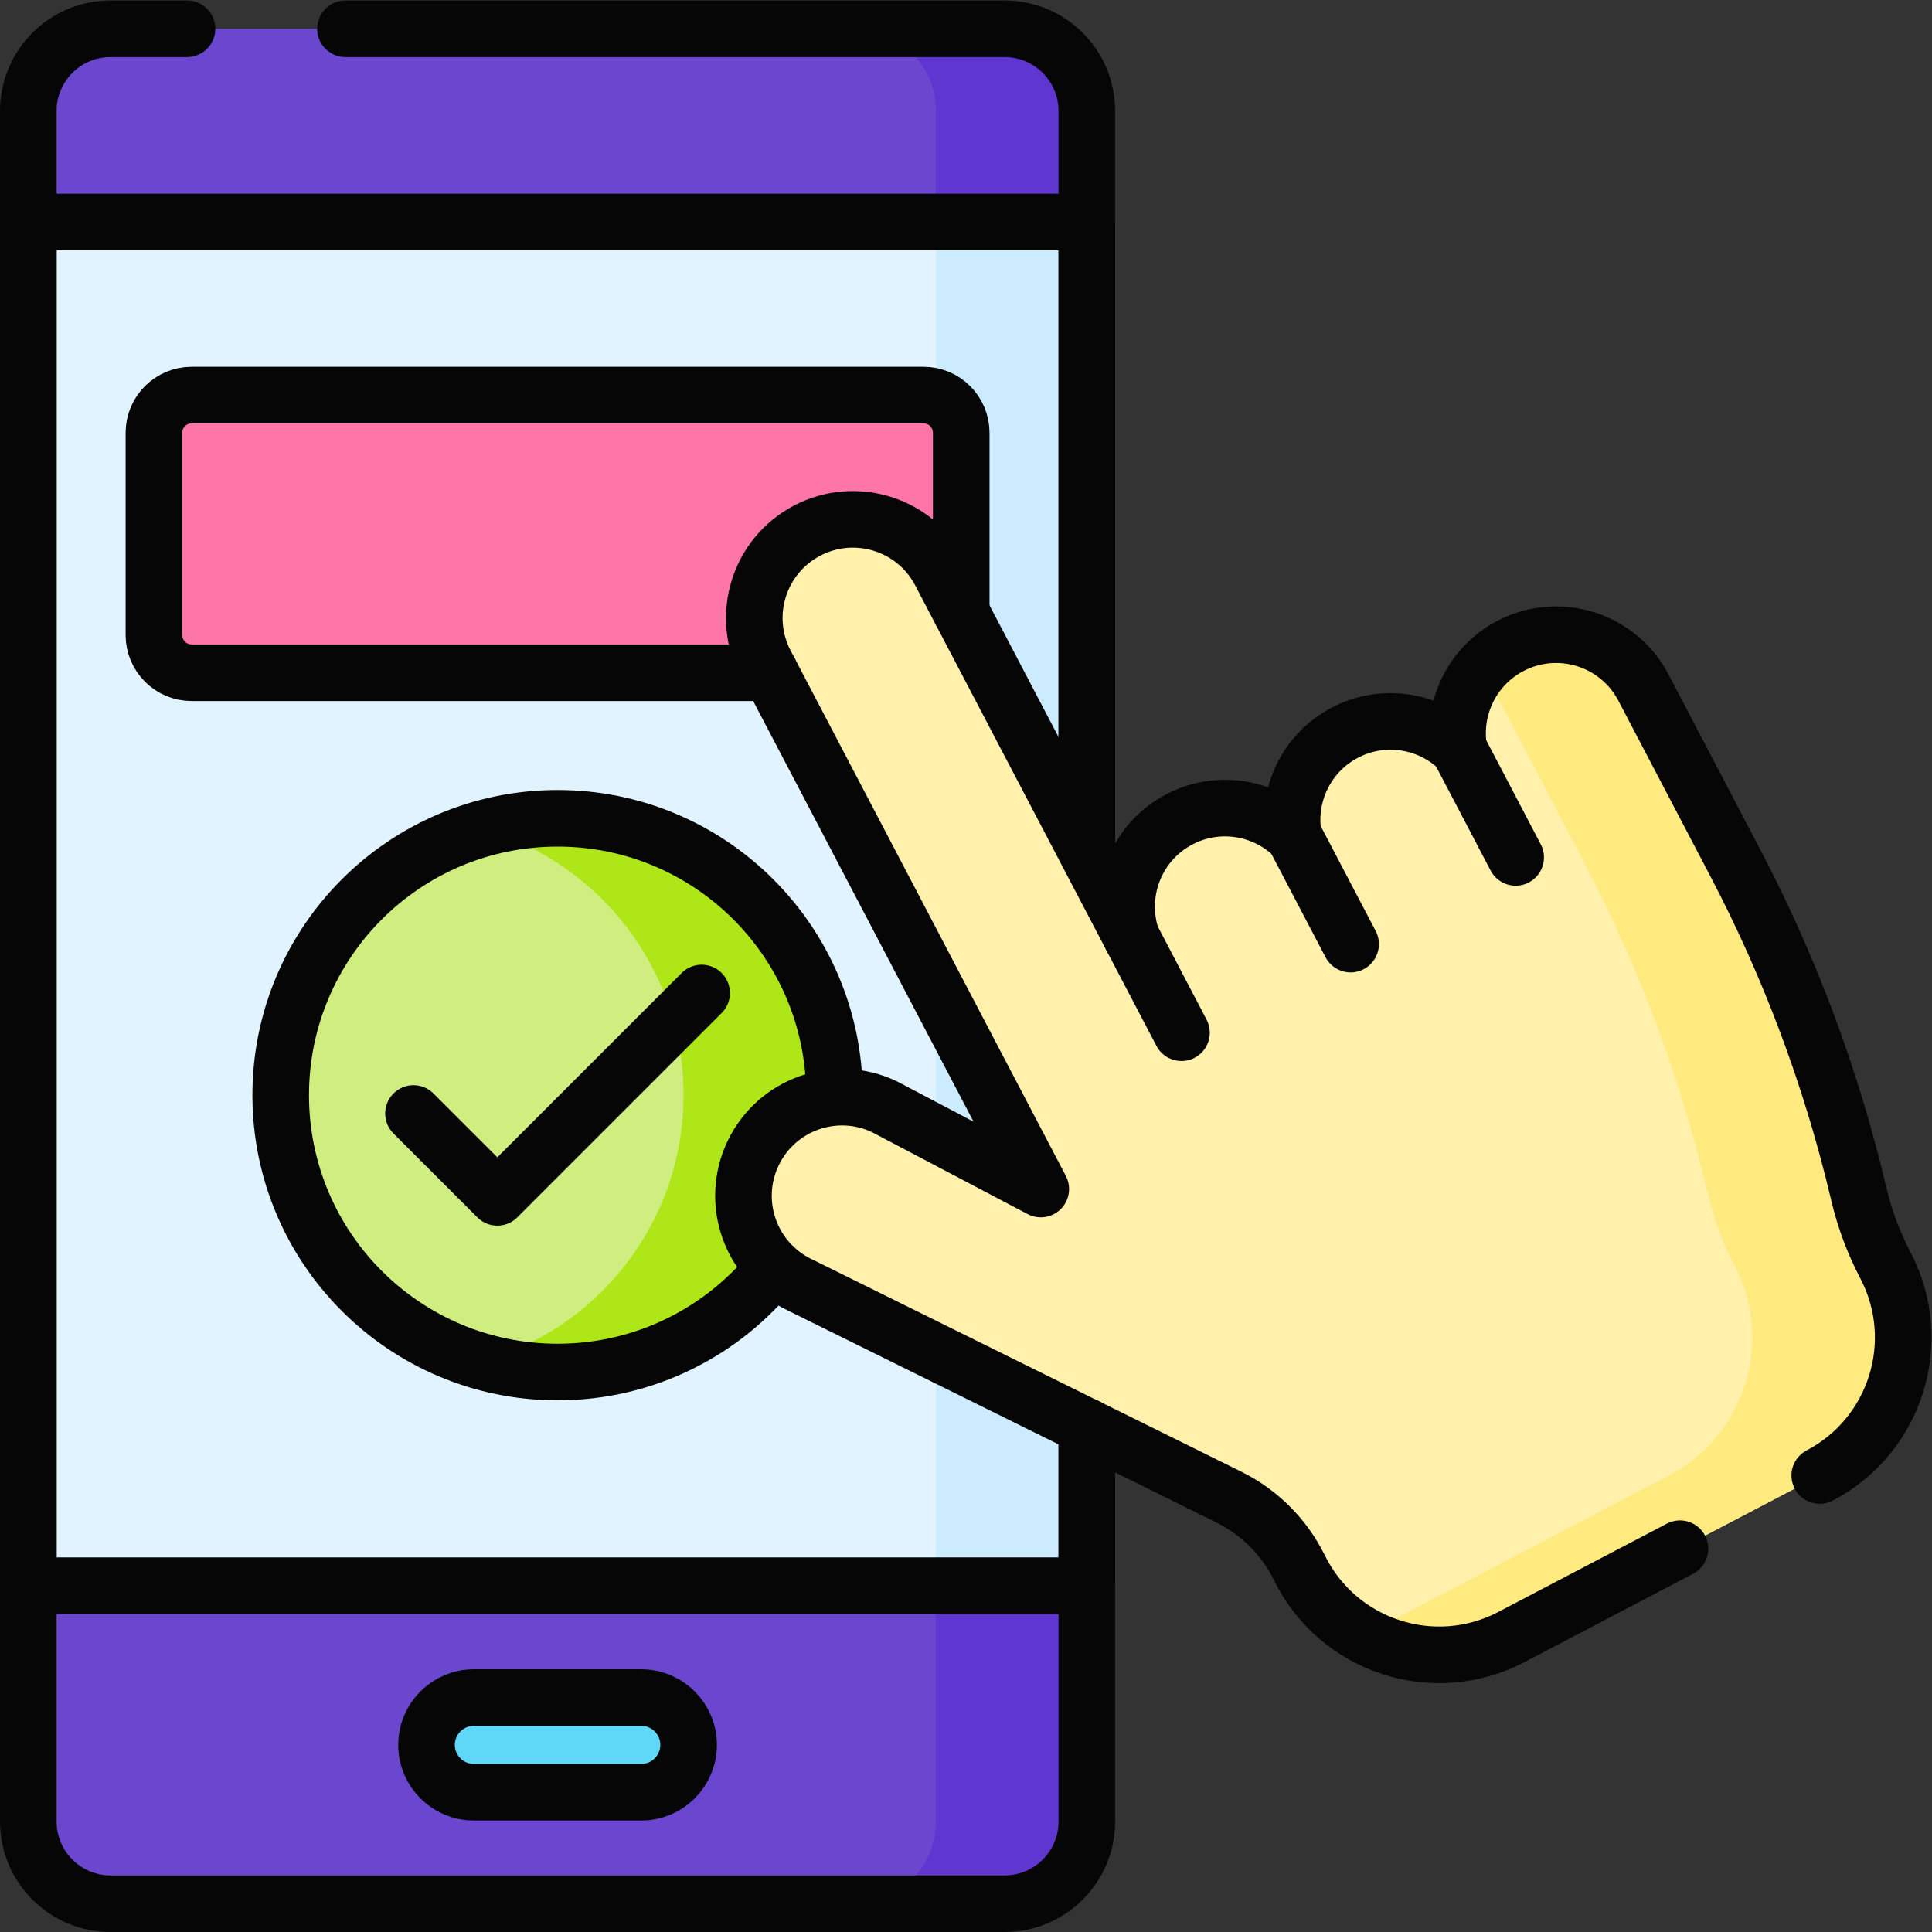 <svg xmlns="http://www.w3.org/2000/svg" xmlns:svg="http://www.w3.org/2000/svg" id="svg6549" xml:space="preserve" width="682.667" height="682.667" viewBox="0 0 682.667 682.667"><rect x="0" y="0" width="682.667" height="682.667" fill="#333333" stroke="none"/><defs id="defs6553"><clipPath clipPathUnits="userSpaceOnUse" id="clipPath6563"><path d="M 0,512 H 512 V 0 H 0 Z" id="path6561"></path></clipPath><clipPath clipPathUnits="userSpaceOnUse" id="clipPath6583"><path d="M 0,512 H 512 V 0 H 0 Z" id="path6581"></path></clipPath></defs><g id="g6555" transform="matrix(1.333,0,0,-1.333,0,682.667)"><g id="g6557"><g id="g6559" clip-path="url(#clipPath6563)"><g id="g6565" transform="translate(42.5,-66.106)"><path d="m 0,0 c 0,-34.298 -17.5,-151.155 -17.5,-151.155 h 2.5 c 0,0 15,-123.224 15,-157.521 154,-88.487 308,88.488 462,0 V -205.784 -102.893 0 C 308,88.487 154,-88.487 0,0" style="fill:#e1f3ff;fill-opacity:1;fill-rule:nonzero;stroke:none" id="path6567"></path></g><g id="g6569" transform="translate(42.5,-168.999)"><path d="m 0,0 v 102.893 c 154,-88.488 308,88.487 462,0 V 0 C 427.756,19.677 393.513,26.227 359.269,25.489" style="fill:none;stroke:#060606;stroke-width:15;stroke-linecap:round;stroke-linejoin:round;stroke-miterlimit:10;stroke-dasharray:none;stroke-opacity:1" id="path6571"></path></g><g id="g6573" transform="translate(342.899,-150.86)"><path d="M 0,0 C -100.133,-20.978 -200.267,-75.674 -300.399,-18.139 V 84.754 c 154,-88.487 308,88.487 462,0 V -18.139" style="fill:none;stroke:#060606;stroke-width:15;stroke-linecap:round;stroke-linejoin:round;stroke-miterlimit:10;stroke-dasharray:none;stroke-opacity:1" id="path6575"></path></g></g></g><g id="g6577"><g id="g6579" clip-path="url(#clipPath6583)"><g id="g6585" transform="translate(266.293,7.5)"><path d="m 0,0 h -236.99 c -12.041,0 -21.803,9.762 -21.803,21.803 v 62.489 l 10,180.743 -10,180.742 v 29.42 c 0,12.041 9.762,21.803 21.803,21.803 L 0,497 c 12.042,0 21.804,-9.762 21.804,-21.803 v -29.42 l -10,-180.742 10,-180.743 V 21.803 C 21.804,9.762 12.042,0 0,0" style="fill:#6b46cf;fill-opacity:1;fill-rule:nonzero;stroke:none" id="path6587"></path></g><g id="g6589" transform="translate(288.097,482.697)"><path d="m 0,0 c 0,12.041 -9.762,21.803 -21.804,21.803 h -40 C -49.762,21.803 -40,12.041 -40,0 v -29.42 l -10,-180.742 10,-180.743 v -62.49 c 0,-12.041 -9.762,-21.802 -21.804,-21.802 h 40 c 12.042,0 21.804,9.761 21.804,21.802 v 62.49 L -10,-210.162 0,-29.42 Z" style="fill:#5f36cf;fill-opacity:1;fill-rule:nonzero;stroke:none" id="path6591"></path></g><path d="M 288.097,91.792 H 7.5 v 361.485 h 280.597 z" style="fill:#e1f3ff;fill-opacity:1;fill-rule:nonzero;stroke:none" id="path6593"></path><path d="m 248.097,91.792 h 40 v 361.485 h -40 z" style="fill:#ccebff;fill-opacity:1;fill-rule:nonzero;stroke:none" id="path6595"></path><g id="g6597" transform="translate(169.99,37.056)"><path d="m 0,0 h -44.385 c -6.928,0 -12.543,5.616 -12.543,12.544 0,6.928 5.615,12.544 12.543,12.544 H 0 c 6.928,0 12.544,-5.616 12.544,-12.544 C 12.544,5.616 6.928,0 0,0" style="fill:#5ed8f6;fill-opacity:1;fill-rule:nonzero;stroke:none" id="path6599"></path></g><g id="g6601" transform="translate(244.798,333.802)"><path d="m 0,0 h -194 c -5.522,0 -10,4.477 -10,10 v 53.599 c 0,5.522 4.478,10 10,10 H 0 c 5.523,0 10,-4.478 10,-10 V 10 C 10,4.477 5.523,0 0,0" style="fill:#fe75a7;fill-opacity:1;fill-rule:nonzero;stroke:none" id="path6603"></path></g><g id="g6605" transform="translate(221.188,221.824)"><path d="m 0,0 c 0,-40.531 -32.857,-73.39 -73.39,-73.39 -40.531,0 -73.389,32.859 -73.389,73.39 0,40.532 32.858,73.39 73.389,73.39 C -32.857,73.39 0,40.532 0,0" style="fill:#d0ee7f;fill-opacity:1;fill-rule:nonzero;stroke:none" id="path6607"></path></g><g id="g6609" transform="translate(147.798,295.215)"><path d="m 0,0 c -6.937,0 -13.639,-0.983 -20,-2.782 30.808,-8.71 53.39,-37.013 53.39,-70.609 0,-33.594 -22.582,-61.897 -53.39,-70.607 6.361,-1.799 13.063,-2.781 20,-2.781 40.532,0 73.39,32.857 73.39,73.388 C 73.39,-32.858 40.532,0 0,0" style="fill:#aee617;fill-opacity:1;fill-rule:nonzero;stroke:none" id="path6611"></path></g><g id="g6613" transform="translate(400.356,340.897)"><path d="m 0,0 v 0 c -10.206,-5.347 -15.387,-16.488 -13.665,-27.271 -7.884,7.554 -19.993,9.637 -30.199,4.291 -10.206,-5.348 -15.387,-16.489 -13.665,-27.271 -7.884,7.554 -19.994,9.636 -30.2,4.289 -11.479,-6.014 -16.599,-19.354 -12.685,-31.272 l -50.708,96.788 c -6.698,12.785 -22.493,17.72 -35.279,11.021 -12.786,-6.698 -17.722,-22.494 -11.023,-35.28 l 71.91,-137.258 1.043,-1.991 -41.441,21.815 c -13.035,6.201 -28.629,0.66 -34.829,-12.374 v -0.001 c -6.2,-13.034 -0.66,-28.628 12.375,-34.828 l 113.733,-56.256 c 8.14,-4.026 14.724,-10.624 18.733,-18.771 10.243,-20.818 35.629,-29.103 56.181,-18.335 l 81.738,42.822 c 20.189,10.578 27.981,35.52 17.404,55.709 -3.093,5.904 -5.442,12.17 -6.992,18.652 l -0.37,1.551 c -7.177,30.016 -18.051,59.025 -32.373,86.362 L 35.28,-11.022 C 28.582,1.764 12.786,6.698 0,0" style="fill:#fff1ab;fill-opacity:1;fill-rule:nonzero;stroke:none" id="path6615"></path></g><g id="g6617" transform="translate(499.778,176.724)"><path d="m 0,0 v 0 c -3.093,5.904 -5.442,12.17 -6.992,18.652 l -0.37,1.551 c -7.177,30.016 -18.051,59.025 -32.373,86.361 l -24.408,46.587 c -6.698,12.786 -22.494,17.721 -35.28,11.022 -3.109,-1.629 -5.744,-3.801 -7.868,-6.331 1.191,-1.419 2.253,-2.983 3.148,-4.691 l 24.408,-46.587 c 14.322,-27.336 25.196,-56.345 32.373,-86.361 l 0.37,-1.551 C -45.442,12.17 -43.093,5.904 -40,0 c 10.577,-20.189 2.785,-45.131 -17.404,-55.708 l -80.878,-42.373 c 11.715,-6.471 26.361,-7.146 39.14,-0.45 l 81.738,42.823 C 2.785,-45.131 10.577,-20.189 0,0" style="fill:#ffea80;fill-opacity:1;fill-rule:nonzero;stroke:none" id="path6619"></path></g><g id="g6621" transform="translate(299.941,263.662)"><path d="M 0,0 13.245,-25.282" style="fill:#fff1ab;fill-opacity:1;fill-rule:nonzero;stroke:none" id="path6623"></path></g><g id="g6625" transform="translate(342.914,290.691)"><path d="M 0,0 15.102,-28.825" style="fill:#fff1ab;fill-opacity:1;fill-rule:nonzero;stroke:none" id="path6627"></path></g><g id="g6629" transform="translate(386.691,313.627)"><path d="M 0,0 15.076,-28.777" style="fill:#fff1ab;fill-opacity:1;fill-rule:nonzero;stroke:none" id="path6631"></path></g><g id="g6633" transform="translate(91.572,504.5)"><path d="m 0,0 h 174.721 c 12.042,0 21.803,-9.762 21.803,-21.803 v -195.162" style="fill:none;stroke:#060606;stroke-width:15;stroke-linecap:round;stroke-linejoin:round;stroke-miterlimit:10;stroke-dasharray:none;stroke-opacity:1" id="path6635"></path></g><g id="g6637" transform="translate(288.097,133.91)"><path d="m 0,0 v -104.607 c 0,-12.041 -9.762,-21.803 -21.804,-21.803 h -236.99 c -12.041,0 -21.803,9.762 -21.803,21.803 v 453.394 c 0,12.041 9.762,21.803 21.803,21.803 h 20.272" style="fill:none;stroke:#060606;stroke-width:15;stroke-linecap:round;stroke-linejoin:round;stroke-miterlimit:10;stroke-dasharray:none;stroke-opacity:1" id="path6639"></path></g><g id="g6641" transform="translate(288.097,133.91)"><path d="M 0,0 V -42.118 H -280.597 V 319.367 H 0 V 152.603" style="fill:none;stroke:#060606;stroke-width:15;stroke-linecap:round;stroke-linejoin:round;stroke-miterlimit:10;stroke-dasharray:none;stroke-opacity:1" id="path6643"></path></g><g id="g6645" transform="translate(169.99,37.056)"><path d="m 0,0 h -44.385 c -6.928,0 -12.543,5.616 -12.543,12.544 0,6.928 5.615,12.544 12.543,12.544 H 0 c 6.928,0 12.544,-5.616 12.544,-12.544 C 12.544,5.616 6.928,0 0,0 Z" style="fill:none;stroke:#060606;stroke-width:15;stroke-linecap:round;stroke-linejoin:round;stroke-miterlimit:10;stroke-dasharray:none;stroke-opacity:1" id="path6647"></path></g><g id="g6649" transform="translate(204.184,333.802)"><path d="m 0,0 h -153.386 c -5.522,0 -10,4.477 -10,10 v 53.599 c 0,5.522 4.478,10 10,10 h 194 c 5.524,0 10,-4.478 10,-10 V 16.027" style="fill:none;stroke:#060606;stroke-width:15;stroke-linecap:round;stroke-linejoin:round;stroke-miterlimit:10;stroke-dasharray:none;stroke-opacity:1" id="path6651"></path></g><g id="g6653" transform="translate(205.259,176.165)"><path d="m 0,0 c -13.445,-16.897 -34.188,-27.73 -57.461,-27.73 -40.531,0 -73.39,32.858 -73.39,73.389 0,40.532 32.859,73.39 73.39,73.39 40.532,0 73.39,-32.858 73.39,-73.39" style="fill:none;stroke:#060606;stroke-width:15;stroke-linecap:round;stroke-linejoin:round;stroke-miterlimit:10;stroke-dasharray:none;stroke-opacity:1" id="path6655"></path></g><g id="g6657" transform="translate(109.605,216.968)"><path d="M 0,0 22.225,-22.225 76.388,31.938" style="fill:none;stroke:#060606;stroke-width:15;stroke-linecap:round;stroke-linejoin:round;stroke-miterlimit:10;stroke-dasharray:none;stroke-opacity:1" id="path6659"></path></g><g id="g6661" transform="translate(482.374,121.015)"><path d="m 0,0 c 20.189,10.578 27.981,35.52 17.404,55.709 -3.092,5.904 -5.441,12.17 -6.992,18.652 l -0.37,1.551 c -7.177,30.016 -18.051,59.025 -32.373,86.361 l -24.407,46.586 c -6.699,12.787 -22.494,17.721 -35.281,11.023 -10.206,-5.347 -15.386,-16.488 -13.665,-27.271 -7.883,7.554 -19.993,9.637 -30.199,4.29 -10.206,-5.347 -15.387,-16.488 -13.665,-27.27 -7.884,7.554 -19.994,9.636 -30.199,4.289 -11.48,-6.014 -16.6,-19.355 -12.686,-31.273 l -50.708,96.789 c -6.698,12.785 -22.493,17.72 -35.279,11.021 -12.786,-6.698 -17.722,-22.494 -11.022,-35.28 l 71.91,-137.258 1.043,-1.991 -41.442,21.815 c -13.035,6.201 -28.629,0.66 -34.829,-12.374 v -0.001 c -6.2,-13.034 -0.66,-28.628 12.375,-34.828 l 113.734,-56.256 c 8.139,-4.026 14.723,-10.624 18.732,-18.771 10.243,-20.818 35.63,-29.103 56.182,-18.335 l 44.684,23.41" style="fill:none;stroke:#060606;stroke-width:15;stroke-linecap:round;stroke-linejoin:round;stroke-miterlimit:10;stroke-dasharray:none;stroke-opacity:1" id="path6663"></path></g><g id="g6665" transform="translate(299.941,263.662)"><path d="M 0,0 13.245,-25.282" style="fill:none;stroke:#060606;stroke-width:15;stroke-linecap:round;stroke-linejoin:round;stroke-miterlimit:10;stroke-dasharray:none;stroke-opacity:1" id="path6667"></path></g><g id="g6669" transform="translate(342.914,290.691)"><path d="M 0,0 15.102,-28.825" style="fill:none;stroke:#060606;stroke-width:15;stroke-linecap:round;stroke-linejoin:round;stroke-miterlimit:10;stroke-dasharray:none;stroke-opacity:1" id="path6671"></path></g><g id="g6673" transform="translate(386.691,313.627)"><path d="M 0,0 15.076,-28.777" style="fill:none;stroke:#060606;stroke-width:15;stroke-linecap:round;stroke-linejoin:round;stroke-miterlimit:10;stroke-dasharray:none;stroke-opacity:1" id="path6675"></path></g></g></g></g></svg>